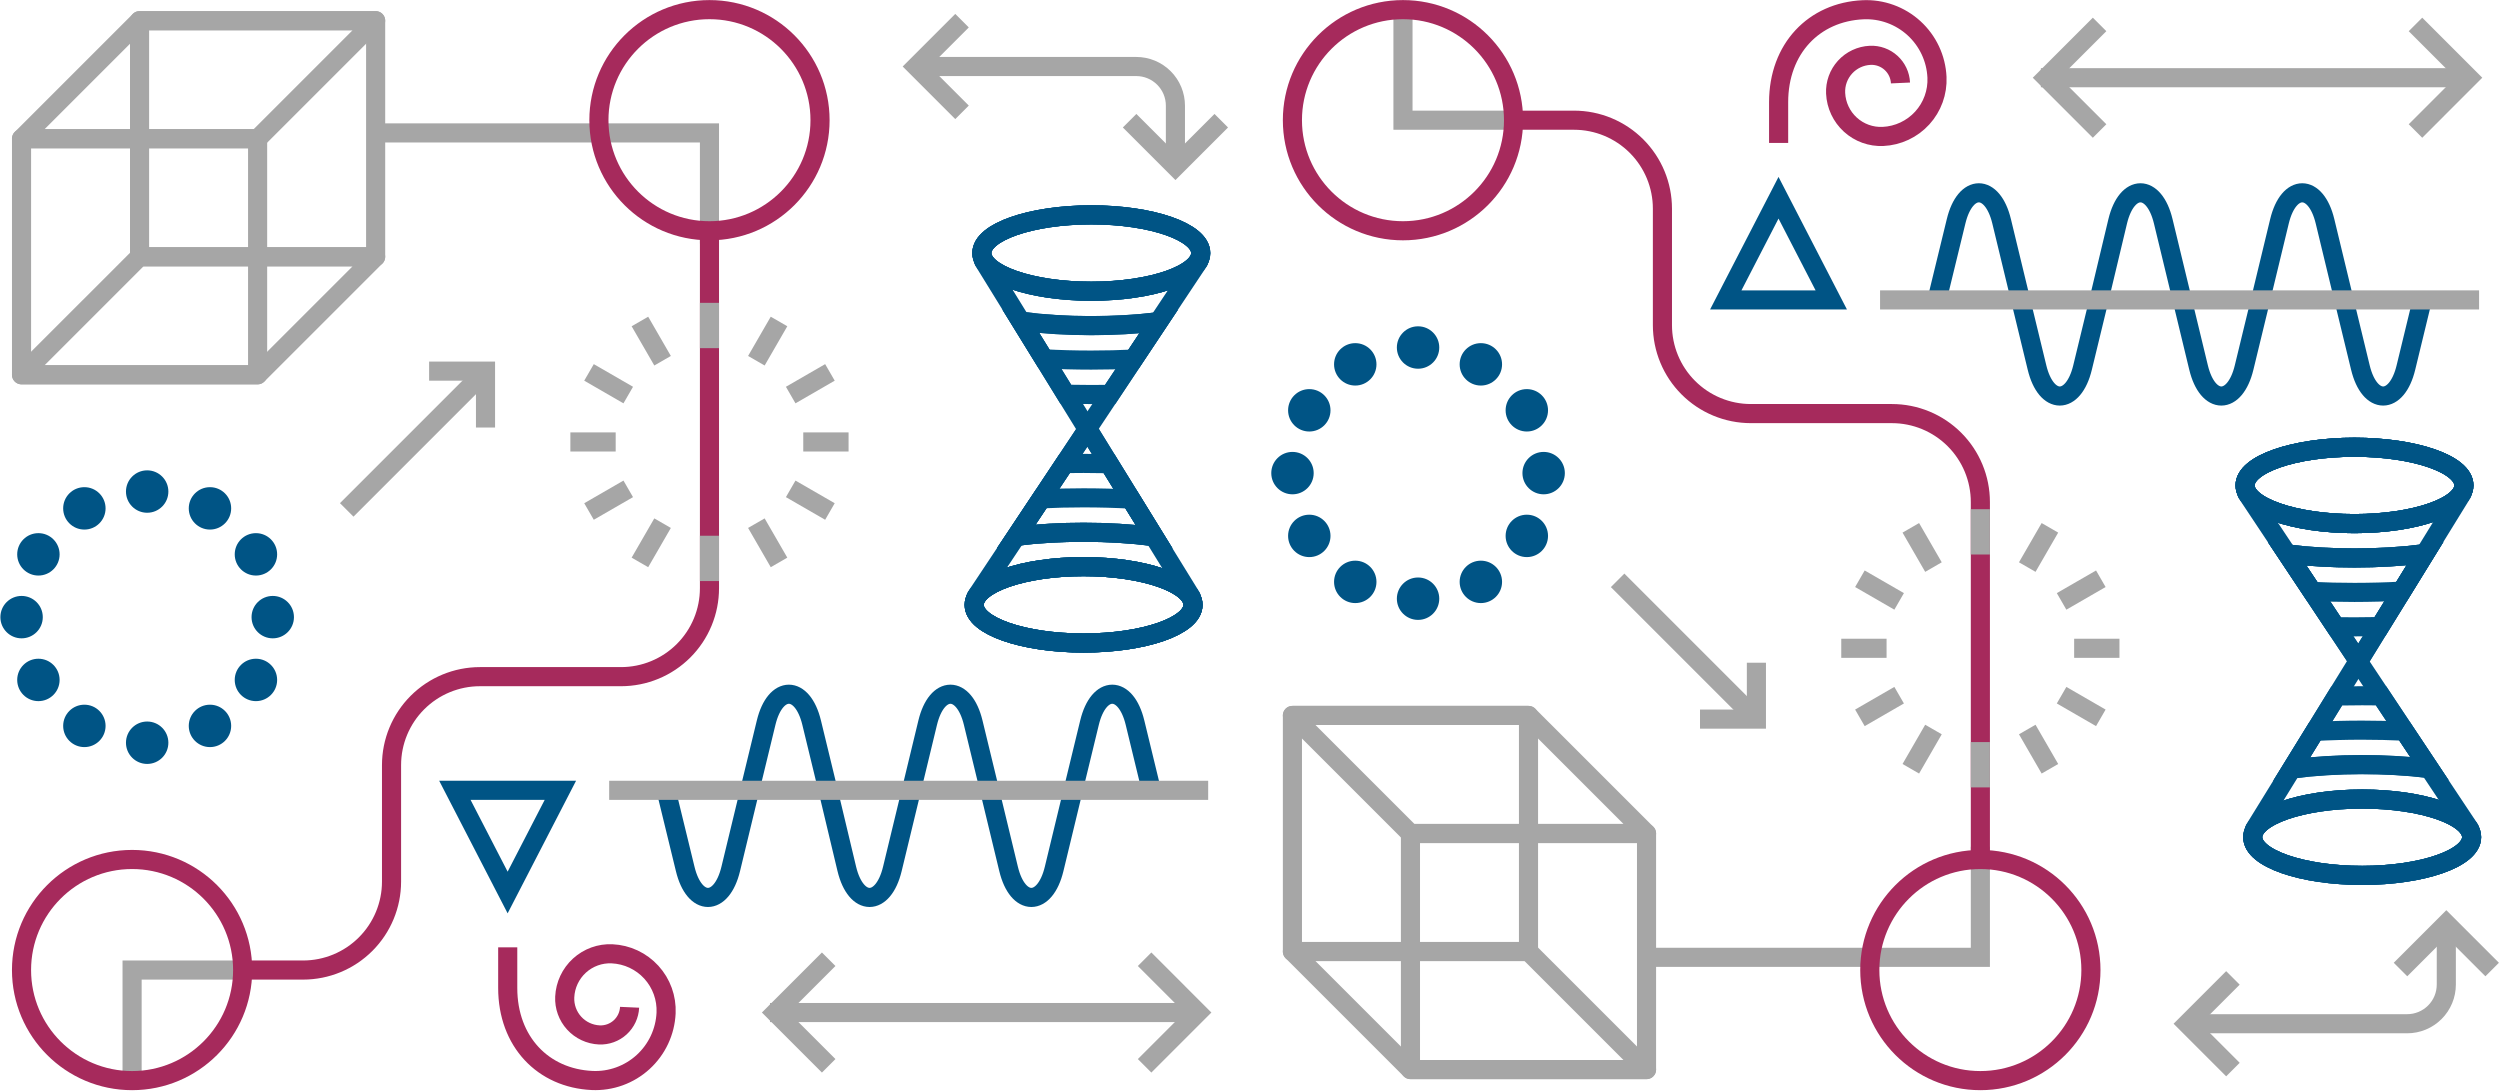 <svg xmlns="http://www.w3.org/2000/svg" width="911" height="398" viewBox="0 0 911 398" fill="none"><path d="M551.534 43.801H511.244V3.511" stroke="#A6A6A6" stroke-width="6.965" stroke-miterlimit="10"></path><path d="M511.244 84.091C533.495 84.091 551.534 66.052 551.534 43.801C551.534 21.549 533.495 3.511 511.244 3.511C488.992 3.511 470.954 21.549 470.954 43.801C470.954 66.052 488.992 84.091 511.244 84.091Z" stroke="#A62A5C" stroke-width="6.965" stroke-miterlimit="10"></path><path d="M721.644 308.559V348.849H599.998" stroke="#A6A6A6" stroke-width="6.965" stroke-miterlimit="10"></path><path d="M721.644 393.775C743.896 393.775 761.934 375.737 761.934 353.485C761.934 331.234 743.896 313.195 721.644 313.195C699.392 313.195 681.354 331.234 681.354 353.485C681.354 375.737 699.392 393.775 721.644 393.775Z" stroke="#A62A5C" stroke-width="6.965" stroke-miterlimit="10"></path><path d="M516.741 225.89C521.008 225.89 524.467 222.431 524.467 218.164C524.467 213.897 521.008 210.438 516.741 210.438C512.474 210.438 509.015 213.897 509.015 218.164C509.015 222.431 512.474 225.89 516.741 225.89Z" fill="#005485"></path><path d="M493.857 219.761C498.125 219.761 501.584 216.302 501.584 212.035C501.584 207.768 498.125 204.309 493.857 204.309C489.59 204.309 486.131 207.768 486.131 212.035C486.131 216.302 489.59 219.761 493.857 219.761Z" fill="#005485"></path><path d="M477.108 203.007C481.375 203.007 484.834 199.547 484.834 195.28C484.834 191.013 481.375 187.554 477.108 187.554C472.841 187.554 469.382 191.013 469.382 195.28C469.382 199.547 472.841 203.007 477.108 203.007Z" fill="#005485"></path><path d="M470.98 180.128C475.247 180.128 478.706 176.669 478.706 172.402C478.706 168.135 475.247 164.676 470.98 164.676C466.713 164.676 463.253 168.135 463.253 172.402C463.253 176.669 466.713 180.128 470.98 180.128Z" fill="#005485"></path><path d="M477.108 157.244C481.375 157.244 484.834 153.785 484.834 149.518C484.834 145.251 481.375 141.792 477.108 141.792C472.841 141.792 469.382 145.251 469.382 149.518C469.382 153.785 472.841 157.244 477.108 157.244Z" fill="#005485"></path><path d="M493.857 140.495C498.125 140.495 501.584 137.036 501.584 132.768C501.584 128.501 498.125 125.042 493.857 125.042C489.59 125.042 486.131 128.501 486.131 132.768C486.131 137.036 489.59 140.495 493.857 140.495Z" fill="#005485"></path><path d="M516.741 134.361C521.008 134.361 524.467 130.902 524.467 126.635C524.467 122.368 521.008 118.908 516.741 118.908C512.474 118.908 509.015 122.368 509.015 126.635C509.015 130.902 512.474 134.361 516.741 134.361Z" fill="#005485"></path><path d="M539.625 140.495C543.892 140.495 547.351 137.036 547.351 132.768C547.351 128.501 543.892 125.042 539.625 125.042C535.358 125.042 531.898 128.501 531.898 132.768C531.898 137.036 535.358 140.495 539.625 140.495Z" fill="#005485"></path><path d="M556.375 157.244C560.642 157.244 564.101 153.785 564.101 149.518C564.101 145.251 560.642 141.792 556.375 141.792C552.108 141.792 548.648 145.251 548.648 149.518C548.648 153.785 552.108 157.244 556.375 157.244Z" fill="#005485"></path><path d="M562.504 180.128C566.771 180.128 570.23 176.669 570.23 172.402C570.23 168.135 566.771 164.676 562.504 164.676C558.237 164.676 554.778 168.135 554.778 172.402C554.778 176.669 558.237 180.128 562.504 180.128Z" fill="#005485"></path><path d="M556.375 203.007C560.642 203.007 564.101 199.547 564.101 195.28C564.101 191.013 560.642 187.554 556.375 187.554C552.108 187.554 548.648 191.013 548.648 195.28C548.648 199.547 552.108 203.007 556.375 203.007Z" fill="#005485"></path><path d="M539.625 219.761C543.892 219.761 547.351 216.302 547.351 212.035C547.351 207.768 543.892 204.309 539.625 204.309C535.358 204.309 531.898 207.768 531.898 212.035C531.898 216.302 535.358 219.761 539.625 219.761Z" fill="#005485"></path><path d="M599.997 303.723H513.97V389.75H599.997V303.723Z" stroke="#A6A6A6" stroke-width="6.965" stroke-linejoin="round"></path><path d="M556.987 260.712H470.959V346.739H556.987V260.712Z" stroke="#A6A6A6" stroke-width="6.965" stroke-linejoin="round"></path><path d="M470.954 260.712L513.97 303.723H599.997L556.981 260.712H470.954Z" stroke="#A6A6A6" stroke-width="6.965" stroke-linejoin="round"></path><path d="M470.954 346.734L513.97 389.75H599.997L556.981 346.734H470.954Z" stroke="#A6A6A6" stroke-width="6.965" stroke-linejoin="round"></path><path d="M897.842 176.874C897.842 184.55 879.993 190.803 857.97 190.803C835.947 190.803 818.103 184.574 818.103 176.874C818.103 169.173 835.952 162.969 857.97 162.969C879.988 162.969 897.842 169.198 897.842 176.874Z" stroke="#005485" stroke-width="6.965" stroke-miterlimit="10"></path><path d="M897.842 176.874C897.842 184.55 879.993 190.803 857.97 190.803C835.947 190.803 818.103 184.574 818.103 176.874C818.103 169.173 835.952 162.969 857.97 162.969C879.988 162.969 897.842 169.198 897.842 176.874Z" stroke="#005485" stroke-width="6.965" stroke-miterlimit="10"></path><path d="M857.97 203.324C866.54 203.337 875.103 202.82 883.609 201.777L875.202 215.412C869.587 215.714 863.843 215.868 857.97 215.875C852.732 215.875 847.573 215.751 842.548 215.502L833.504 201.916C841.625 202.864 849.794 203.334 857.97 203.324V203.324Z" stroke="#005485" stroke-width="6.965" stroke-miterlimit="10"></path><path d="M897.842 176.874C897.842 184.55 879.993 190.803 857.97 190.803C835.947 190.803 818.103 184.574 818.103 176.874C818.103 169.173 835.952 162.969 857.97 162.969C879.988 162.969 897.842 169.198 897.842 176.874Z" stroke="#005485" stroke-width="6.965" stroke-miterlimit="10"></path><path d="M857.97 162.969C835.952 162.969 818.103 169.198 818.103 176.874C818.103 184.55 835.952 190.803 857.97 190.803C879.988 190.803 897.842 184.574 897.842 176.874C897.842 169.173 879.993 162.969 857.97 162.969ZM833.505 201.916L842.534 215.502L851.08 228.367C853.365 228.403 855.665 228.421 857.98 228.421C861.094 228.421 864.187 228.386 867.258 228.317L875.217 215.413L883.625 201.777C875.118 202.82 866.555 203.337 857.985 203.324C849.804 203.335 841.63 202.865 833.505 201.916V201.916Z" stroke="#005485" stroke-width="6.965" stroke-miterlimit="10"></path><path d="M857.97 162.969C835.952 162.969 818.103 169.198 818.103 176.874C818.103 184.55 835.952 190.803 857.97 190.803C879.988 190.803 897.842 184.574 897.842 176.874C897.842 169.173 879.993 162.969 857.97 162.969ZM833.505 201.916L842.534 215.502L851.08 228.367L859.458 240.967L867.258 228.317L875.217 215.413L883.625 201.777C875.118 202.82 866.555 203.337 857.985 203.324C849.804 203.335 841.63 202.865 833.505 201.916V201.916Z" stroke="#005485" stroke-width="6.965" stroke-miterlimit="10"></path><path d="M897.171 179.779L883.615 201.777L875.207 215.412L867.248 228.317L859.453 240.967" stroke="#005485" stroke-width="6.965" stroke-linecap="round" stroke-linejoin="round"></path><path d="M859.452 240.972V240.967L851.07 228.362L842.528 215.502L833.494 201.916L818.779 179.779" stroke="#005485" stroke-width="6.965" stroke-linecap="round" stroke-linejoin="round"></path><path d="M820.894 305.066C820.894 297.39 838.743 291.167 860.766 291.167C882.789 291.167 900.663 297.39 900.663 305.066C900.663 312.742 882.808 318.995 860.791 318.995C838.773 318.995 820.894 312.747 820.894 305.066Z" stroke="#005485" stroke-width="6.965" stroke-miterlimit="10"></path><path d="M820.894 305.066C820.894 297.39 838.743 291.167 860.766 291.167C882.789 291.167 900.663 297.39 900.663 305.066C900.663 312.742 882.808 318.995 860.791 318.995C838.773 318.995 820.894 312.747 820.894 305.066Z" stroke="#005485" stroke-width="6.965" stroke-miterlimit="10"></path><path d="M860.766 278.621C852.195 278.605 843.632 279.122 835.126 280.168L843.533 266.532C849.15 266.229 854.905 266.07 860.766 266.07C866.009 266.07 871.149 266.193 876.187 266.438L885.241 280.029C877.117 279.078 868.945 278.608 860.766 278.621V278.621Z" stroke="#005485" stroke-width="6.965" stroke-miterlimit="10"></path><path d="M820.894 305.066C820.894 297.39 838.743 291.167 860.766 291.167C882.789 291.167 900.663 297.39 900.663 305.066C900.663 312.742 882.808 318.995 860.791 318.995C838.773 318.995 820.894 312.747 820.894 305.066Z" stroke="#005485" stroke-width="6.965" stroke-miterlimit="10"></path><path d="M860.766 318.976C882.784 318.976 900.638 312.747 900.638 305.047C900.638 297.346 882.784 291.172 860.766 291.172C838.748 291.172 820.894 297.395 820.894 305.071C820.894 312.747 838.743 318.976 860.766 318.976ZM885.241 280.029L876.207 266.438L867.666 253.578C865.377 253.545 863.076 253.527 860.761 253.524C857.647 253.524 854.556 253.557 851.488 253.623L843.528 266.557L835.121 280.193C851.763 278.17 868.586 278.114 885.241 280.029V280.029Z" stroke="#005485" stroke-width="6.965" stroke-miterlimit="10"></path><path d="M821.569 302.161L835.13 280.168L843.538 266.532L851.492 253.623L859.292 240.972" stroke="#005485" stroke-width="6.965" stroke-linecap="round" stroke-linejoin="round"></path><path d="M859.292 240.972L867.67 253.578L876.216 266.438L885.245 280.029L899.961 302.161" stroke="#005485" stroke-width="6.965" stroke-linecap="round" stroke-linejoin="round"></path><path d="M551.534 43.801H573.557C582.105 43.801 590.303 47.197 596.348 53.241C602.392 59.285 605.788 67.484 605.788 76.032V118.481C605.788 127.026 609.181 135.221 615.221 141.264C621.261 147.308 629.454 150.706 637.999 150.712H689.413C693.645 150.712 697.836 151.545 701.747 153.165C705.657 154.785 709.21 157.159 712.203 160.152C715.196 163.145 717.57 166.698 719.19 170.608C720.81 174.519 721.644 178.71 721.644 182.943V313.195" stroke="#A62A5C" stroke-width="6.965" stroke-miterlimit="10"></path><path d="M743.696 28.32H897.961" stroke="#A6A6A6" stroke-width="6.965" stroke-miterlimit="10"></path><path d="M880.201 8.903L899.617 28.32L880.201 47.741" stroke="#A6A6A6" stroke-width="6.965" stroke-miterlimit="10"></path><path d="M765.087 47.741L745.666 28.32L765.087 8.903" stroke="#A6A6A6" stroke-width="6.965" stroke-miterlimit="10"></path><path d="M589.456 211.473L639.153 261.17" stroke="#A6A6A6" stroke-width="6.965" stroke-miterlimit="10"></path><path d="M640.033 241.495V262.045H619.483" stroke="#A6A6A6" stroke-width="6.965" stroke-miterlimit="10"></path><path d="M891.435 336.596V358.773C891.436 360.648 891.067 362.504 890.35 364.236C889.633 365.969 888.582 367.543 887.256 368.868C885.931 370.194 884.357 371.246 882.626 371.964C880.894 372.681 879.037 373.05 877.163 373.05H798.398" stroke="#A6A6A6" stroke-width="6.965" stroke-miterlimit="10"></path><path d="M813.676 389.75L796.976 373.05L813.676 356.35" stroke="#A6A6A6" stroke-width="6.965" stroke-miterlimit="10"></path><path d="M874.74 353.296L891.44 336.596L908.14 353.296" stroke="#A6A6A6" stroke-width="6.965" stroke-miterlimit="10"></path><path d="M648.092 72.057L628.87 109.293H667.314L648.092 72.057Z" stroke="#005485" stroke-width="6.965" stroke-miterlimit="10"></path><path d="M692.537 30.235C692.474 28.848 692.138 27.487 691.549 26.23C690.959 24.974 690.128 23.845 689.102 22.91C688.077 21.974 686.877 21.25 685.571 20.778C684.266 20.307 682.88 20.097 681.493 20.161C679.759 20.24 678.056 20.661 676.484 21.398C674.913 22.136 673.501 23.176 672.332 24.46C671.162 25.744 670.258 27.245 669.669 28.879C669.081 30.513 668.82 32.246 668.902 33.981C669.103 38.356 671.034 42.471 674.269 45.423C677.504 48.375 681.78 49.92 686.154 49.721C691.624 49.469 696.77 47.056 700.461 43.011C704.151 38.965 706.084 33.62 705.834 28.151C705.679 24.765 704.859 21.443 703.42 18.375C701.98 15.307 699.951 12.552 697.447 10.268C694.944 7.984 692.014 6.216 688.827 5.064C685.64 3.912 682.257 3.4 678.871 3.556C661.072 4.371 648.128 17.654 648.128 37.259V52.089" stroke="#A62A5C" stroke-width="6.965" stroke-linejoin="round"></path><path d="M721.643 270.417V286.929" stroke="#A6A6A6" stroke-width="6.965" stroke-miterlimit="10"></path><path d="M704.556 265.836L696.298 280.139" stroke="#A6A6A6" stroke-width="6.965" stroke-miterlimit="10"></path><path d="M692.045 253.325L677.747 261.583" stroke="#A6A6A6" stroke-width="6.965" stroke-miterlimit="10"></path><path d="M687.468 236.237H670.956" stroke="#A6A6A6" stroke-width="6.965" stroke-miterlimit="10"></path><path d="M692.045 219.149L677.747 210.896" stroke="#A6A6A6" stroke-width="6.965" stroke-miterlimit="10"></path><path d="M704.556 206.643L696.298 192.34" stroke="#A6A6A6" stroke-width="6.965" stroke-miterlimit="10"></path><path d="M721.643 202.061V185.549" stroke="#A6A6A6" stroke-width="6.965" stroke-miterlimit="10"></path><path d="M738.731 206.643L746.99 192.34" stroke="#A6A6A6" stroke-width="6.965" stroke-miterlimit="10"></path><path d="M751.243 219.149L765.541 210.896" stroke="#A6A6A6" stroke-width="6.965" stroke-miterlimit="10"></path><path d="M755.819 236.237H772.331" stroke="#A6A6A6" stroke-width="6.965" stroke-miterlimit="10"></path><path d="M751.243 253.325L765.541 261.583" stroke="#A6A6A6" stroke-width="6.965" stroke-miterlimit="10"></path><path d="M738.731 265.836L746.99 280.139" stroke="#A6A6A6" stroke-width="6.965" stroke-miterlimit="10"></path><path d="M882.689 109.298L876.719 133.917C873.371 147.777 863.472 147.777 860.124 133.917L854.154 109.298L847.239 80.658C843.891 66.794 833.987 66.794 830.639 80.658L823.724 109.298L817.754 133.917C814.406 147.777 804.502 147.777 801.154 133.917L795.209 109.298L788.289 80.658C784.941 66.794 775.037 66.794 771.689 80.658L764.853 109.298L758.884 133.917C755.536 147.777 745.631 147.777 742.283 133.917L736.314 109.298L729.394 80.658C726.046 66.794 716.146 66.794 712.798 80.658L705.824 109.298" stroke="#005485" stroke-width="6.965" stroke-miterlimit="10"></path><path d="M685.094 109.292H903.374" stroke="#A6A6A6" stroke-width="6.965" stroke-miterlimit="10"></path><path d="M88.422 353.485H48.132V393.775" stroke="#A6A6A6" stroke-width="6.965" stroke-miterlimit="10"></path><path d="M48.132 313.195C70.383 313.195 88.422 331.233 88.422 353.485C88.422 375.736 70.383 393.775 48.132 393.775C25.88 393.775 7.842 375.736 7.842 353.485C7.842 331.233 25.88 313.195 48.132 313.195Z" stroke="#A62A5C" stroke-width="6.965" stroke-miterlimit="10"></path><path d="M258.531 88.727V48.437H136.885" stroke="#A6A6A6" stroke-width="6.965" stroke-miterlimit="10"></path><path d="M258.531 3.511C280.783 3.511 298.821 21.549 298.821 43.801C298.821 66.052 280.783 84.091 258.531 84.091C236.28 84.091 218.241 66.052 218.241 43.801C218.241 21.549 236.28 3.511 258.531 3.511Z" stroke="#A62A5C" stroke-width="6.965" stroke-miterlimit="10"></path><path d="M53.629 171.395C57.896 171.395 61.355 174.854 61.355 179.122C61.355 183.389 57.896 186.848 53.629 186.848C49.362 186.848 45.903 183.389 45.903 179.122C45.903 174.854 49.362 171.395 53.629 171.395Z" fill="#005485"></path><path d="M30.745 177.524C35.012 177.524 38.471 180.983 38.471 185.25C38.471 189.517 35.012 192.977 30.745 192.977C26.478 192.977 23.019 189.517 23.019 185.25C23.019 180.983 26.478 177.524 30.745 177.524Z" fill="#005485"></path><path d="M13.995 194.279C18.262 194.279 21.721 197.738 21.721 202.005C21.721 206.272 18.262 209.731 13.995 209.731C9.728 209.731 6.269 206.272 6.269 202.005C6.269 197.738 9.728 194.279 13.995 194.279Z" fill="#005485"></path><path d="M7.867 217.158C12.134 217.158 15.593 220.617 15.593 224.884C15.593 229.151 12.134 232.61 7.867 232.61C3.6 232.61 0.141 229.151 0.141 224.884C0.141 220.617 3.6 217.158 7.867 217.158Z" fill="#005485"></path><path d="M13.995 240.041C18.262 240.041 21.721 243.5 21.721 247.767C21.721 252.034 18.262 255.493 13.995 255.493C9.728 255.493 6.269 252.034 6.269 247.767C6.269 243.5 9.728 240.041 13.995 240.041Z" fill="#005485"></path><path d="M30.745 256.791C35.012 256.791 38.471 260.25 38.471 264.517C38.471 268.784 35.012 272.243 30.745 272.243C26.478 272.243 23.019 268.784 23.019 264.517C23.019 260.25 26.478 256.791 30.745 256.791Z" fill="#005485"></path><path d="M53.629 262.925C57.896 262.925 61.355 266.384 61.355 270.651C61.355 274.918 57.896 278.377 53.629 278.377C49.362 278.377 45.903 274.918 45.903 270.651C45.903 266.384 49.362 262.925 53.629 262.925Z" fill="#005485"></path><path d="M76.512 256.791C80.779 256.791 84.238 260.25 84.238 264.517C84.238 268.784 80.779 272.243 76.512 272.243C72.245 272.243 68.786 268.784 68.786 264.517C68.786 260.25 72.245 256.791 76.512 256.791Z" fill="#005485"></path><path d="M93.262 240.041C97.529 240.041 100.988 243.5 100.988 247.767C100.988 252.034 97.529 255.493 93.262 255.493C88.995 255.493 85.536 252.034 85.536 247.767C85.536 243.5 88.995 240.041 93.262 240.041Z" fill="#005485"></path><path d="M99.391 217.158C103.658 217.158 107.117 220.617 107.117 224.884C107.117 229.151 103.658 232.61 99.391 232.61C95.124 232.61 91.665 229.151 91.665 224.884C91.665 220.617 95.124 217.158 99.391 217.158Z" fill="#005485"></path><path d="M93.262 194.279C97.529 194.279 100.988 197.738 100.988 202.005C100.988 206.272 97.529 209.731 93.262 209.731C88.995 209.731 85.536 206.272 85.536 202.005C85.536 197.738 88.995 194.279 93.262 194.279Z" fill="#005485"></path><path d="M76.512 177.524C80.779 177.524 84.238 180.983 84.238 185.25C84.238 189.517 80.779 192.977 76.512 192.977C72.245 192.977 68.786 189.517 68.786 185.25C68.786 180.983 72.245 177.524 76.512 177.524Z" fill="#005485"></path><path d="M136.885 93.562H50.857V7.535H136.885V93.562Z" stroke="#A6A6A6" stroke-width="6.965" stroke-linejoin="round"></path><path d="M93.874 136.573H7.847V50.546H93.874V136.573Z" stroke="#A6A6A6" stroke-width="6.965" stroke-linejoin="round"></path><path d="M7.842 136.573L50.858 93.562H136.885L93.869 136.573H7.842Z" stroke="#A6A6A6" stroke-width="6.965" stroke-linejoin="round"></path><path d="M7.842 50.551L50.858 7.535H136.885L93.869 50.551H7.842Z" stroke="#A6A6A6" stroke-width="6.965" stroke-linejoin="round"></path><path d="M434.729 220.412C434.729 212.736 416.88 206.483 394.857 206.483C372.834 206.483 354.99 212.711 354.99 220.412C354.99 228.113 372.839 234.316 394.857 234.316C416.875 234.316 434.729 228.088 434.729 220.412Z" stroke="#005485" stroke-width="6.965" stroke-miterlimit="10"></path><path d="M434.729 220.412C434.729 212.736 416.88 206.483 394.857 206.483C372.834 206.483 354.99 212.711 354.99 220.412C354.99 228.113 372.839 234.316 394.857 234.316C416.875 234.316 434.729 228.088 434.729 220.412Z" stroke="#005485" stroke-width="6.965" stroke-miterlimit="10"></path><path d="M394.857 193.962C403.427 193.948 411.99 194.465 420.497 195.509L412.089 181.873C406.475 181.571 400.731 181.417 394.857 181.41C389.619 181.41 384.46 181.535 379.436 181.783L370.392 195.369C378.512 194.421 386.681 193.951 394.857 193.962V193.962Z" stroke="#005485" stroke-width="6.965" stroke-miterlimit="10"></path><path d="M434.729 220.412C434.729 212.736 416.88 206.483 394.857 206.483C372.834 206.483 354.99 212.711 354.99 220.412C354.99 228.113 372.839 234.316 394.857 234.316C416.875 234.316 434.729 228.088 434.729 220.412Z" stroke="#005485" stroke-width="6.965" stroke-miterlimit="10"></path><path d="M394.857 234.316C372.839 234.316 354.99 228.088 354.99 220.412C354.99 212.736 372.839 206.483 394.857 206.483C416.875 206.483 434.729 212.711 434.729 220.412C434.729 228.113 416.88 234.316 394.857 234.316ZM370.392 195.369L379.421 181.783L387.967 168.919C390.252 168.882 392.552 168.864 394.867 168.864C397.981 168.864 401.074 168.899 404.145 168.969L412.105 181.873L420.512 195.509C412.005 194.465 403.442 193.948 394.872 193.962C386.692 193.951 378.517 194.421 370.392 195.369V195.369Z" stroke="#005485" stroke-width="6.965" stroke-miterlimit="10"></path><path d="M394.857 234.316C372.839 234.316 354.99 228.088 354.99 220.412C354.99 212.736 372.839 206.483 394.857 206.483C416.875 206.483 434.729 212.711 434.729 220.412C434.729 228.113 416.88 234.316 394.857 234.316ZM370.392 195.369L379.421 181.783L387.967 168.919L396.345 156.318L404.145 168.969L412.105 181.873L420.512 195.509C412.005 194.465 403.442 193.948 394.872 193.962C386.692 193.951 378.517 194.421 370.392 195.369V195.369Z" stroke="#005485" stroke-width="6.965" stroke-miterlimit="10"></path><path d="M434.058 217.507L420.502 195.509L412.095 181.873L404.135 168.969L396.34 156.318" stroke="#005485" stroke-width="6.965" stroke-linecap="round" stroke-linejoin="round"></path><path d="M396.339 156.313V156.318L387.957 168.924L379.415 181.783L370.381 195.369L355.666 217.507" stroke="#005485" stroke-width="6.965" stroke-linecap="round" stroke-linejoin="round"></path><path d="M357.781 92.219C357.781 99.895 375.63 106.119 397.653 106.119C419.676 106.119 437.55 99.895 437.55 92.219C437.55 84.543 419.696 78.29 397.678 78.29C375.66 78.29 357.781 84.538 357.781 92.219Z" stroke="#005485" stroke-width="6.965" stroke-miterlimit="10"></path><path d="M357.781 92.219C357.781 99.895 375.63 106.119 397.653 106.119C419.676 106.119 437.55 99.895 437.55 92.219C437.55 84.543 419.696 78.29 397.678 78.29C375.66 78.29 357.781 84.538 357.781 92.219Z" stroke="#005485" stroke-width="6.965" stroke-miterlimit="10"></path><path d="M397.653 118.665C389.083 118.68 380.52 118.164 372.014 117.118L380.421 130.753C386.037 131.057 391.793 131.216 397.653 131.216C402.897 131.216 408.037 131.093 413.075 130.848L422.129 117.257C414.005 118.207 405.832 118.677 397.653 118.665V118.665Z" stroke="#005485" stroke-width="6.965" stroke-miterlimit="10"></path><path d="M357.781 92.219C357.781 99.895 375.63 106.119 397.653 106.119C419.676 106.119 437.55 99.895 437.55 92.219C437.55 84.543 419.696 78.29 397.678 78.29C375.66 78.29 357.781 84.538 357.781 92.219Z" stroke="#005485" stroke-width="6.965" stroke-miterlimit="10"></path><path d="M397.653 78.31C419.671 78.31 437.525 84.538 437.525 92.239C437.525 99.94 419.671 106.114 397.653 106.114C375.635 106.114 357.781 99.89 357.781 92.214C357.781 84.538 375.63 78.31 397.653 78.31ZM422.128 117.257L413.094 130.848L404.553 143.707C402.264 143.74 399.963 143.759 397.648 143.762C394.534 143.762 391.443 143.729 388.375 143.662L380.416 130.728L372.008 117.093C388.651 119.116 405.473 119.171 422.128 117.257V117.257Z" stroke="#005485" stroke-width="6.965" stroke-miterlimit="10"></path><path d="M358.457 95.124L372.018 117.117L380.425 130.753L388.38 143.662L396.18 156.313" stroke="#005485" stroke-width="6.965" stroke-linecap="round" stroke-linejoin="round"></path><path d="M396.18 156.313L404.558 143.707L413.104 130.848L422.133 117.257L436.848 95.124" stroke="#005485" stroke-width="6.965" stroke-linecap="round" stroke-linejoin="round"></path><path d="M88.421 353.485H110.444C118.993 353.485 127.191 350.089 133.235 344.045C139.28 338 142.675 329.802 142.675 321.254V278.805C142.675 270.26 146.068 262.065 152.109 256.021C158.149 249.977 166.342 246.579 174.886 246.574H226.3C230.532 246.574 234.724 245.74 238.634 244.12C242.544 242.501 246.098 240.127 249.091 237.134C252.083 234.141 254.458 230.588 256.077 226.677C257.697 222.767 258.531 218.576 258.531 214.343V84.091" stroke="#A62A5C" stroke-width="6.965" stroke-miterlimit="10"></path><path d="M280.584 368.966H434.849" stroke="#A6A6A6" stroke-width="6.965" stroke-miterlimit="10"></path><path d="M417.089 388.382L436.505 368.966L417.089 349.545" stroke="#A6A6A6" stroke-width="6.965" stroke-miterlimit="10"></path><path d="M301.974 349.545L282.553 368.966L301.974 388.382" stroke="#A6A6A6" stroke-width="6.965" stroke-miterlimit="10"></path><path d="M126.343 185.813L176.04 136.116" stroke="#A6A6A6" stroke-width="6.965" stroke-miterlimit="10"></path><path d="M176.921 155.791V135.24H156.371" stroke="#A6A6A6" stroke-width="6.965" stroke-miterlimit="10"></path><path d="M428.322 60.69V38.513C428.323 36.638 427.954 34.781 427.237 33.049C426.52 31.317 425.469 29.743 424.144 28.417C422.818 27.091 421.245 26.04 419.513 25.322C417.781 24.605 415.925 24.235 414.05 24.235H335.286" stroke="#A6A6A6" stroke-width="6.965" stroke-miterlimit="10"></path><path d="M350.562 7.535L333.862 24.235L350.562 40.935" stroke="#A6A6A6" stroke-width="6.965" stroke-miterlimit="10"></path><path d="M411.627 43.99L428.327 60.69L445.027 43.99" stroke="#A6A6A6" stroke-width="6.965" stroke-miterlimit="10"></path><path d="M184.98 325.229L165.758 287.993H204.202L184.98 325.229Z" stroke="#005485" stroke-width="6.965" stroke-miterlimit="10"></path><path d="M229.424 367.051C229.361 368.438 229.025 369.798 228.436 371.055C227.846 372.312 227.015 373.441 225.99 374.376C224.964 375.312 223.764 376.036 222.458 376.507C221.153 376.979 219.767 377.189 218.38 377.125C216.646 377.045 214.944 376.625 213.372 375.887C211.8 375.15 210.389 374.109 209.219 372.826C208.05 371.542 207.145 370.04 206.556 368.407C205.968 366.773 205.707 365.039 205.789 363.305C205.991 358.93 207.921 354.814 211.156 351.863C214.392 348.911 218.667 347.365 223.042 347.565C228.511 347.816 233.657 350.23 237.348 354.275C241.038 358.32 242.971 363.665 242.722 369.135C242.566 372.521 241.746 375.842 240.307 378.911C238.868 381.979 236.838 384.734 234.335 387.018C231.831 389.301 228.902 391.07 225.714 392.221C222.527 393.373 219.144 393.886 215.759 393.73C197.959 392.914 185.015 379.632 185.015 360.027V345.197" stroke="#A62A5C" stroke-width="6.965" stroke-linejoin="round"></path><path d="M258.53 126.868V110.356" stroke="#A6A6A6" stroke-width="6.965" stroke-miterlimit="10"></path><path d="M241.444 131.45L233.185 117.147" stroke="#A6A6A6" stroke-width="6.965" stroke-miterlimit="10"></path><path d="M228.932 143.961L214.634 135.702" stroke="#A6A6A6" stroke-width="6.965" stroke-miterlimit="10"></path><path d="M224.356 161.049H207.844" stroke="#A6A6A6" stroke-width="6.965" stroke-miterlimit="10"></path><path d="M228.932 178.137L214.634 186.39" stroke="#A6A6A6" stroke-width="6.965" stroke-miterlimit="10"></path><path d="M241.444 190.643L233.185 204.946" stroke="#A6A6A6" stroke-width="6.965" stroke-miterlimit="10"></path><path d="M258.53 195.224V211.736" stroke="#A6A6A6" stroke-width="6.965" stroke-miterlimit="10"></path><path d="M275.619 190.643L283.877 204.946" stroke="#A6A6A6" stroke-width="6.965" stroke-miterlimit="10"></path><path d="M288.13 178.137L302.428 186.39" stroke="#A6A6A6" stroke-width="6.965" stroke-miterlimit="10"></path><path d="M292.708 161.049H309.219" stroke="#A6A6A6" stroke-width="6.965" stroke-miterlimit="10"></path><path d="M288.13 143.961L302.428 135.702" stroke="#A6A6A6" stroke-width="6.965" stroke-miterlimit="10"></path><path d="M275.619 131.45L283.877 117.147" stroke="#A6A6A6" stroke-width="6.965" stroke-miterlimit="10"></path><path d="M419.576 287.988L413.606 263.369C410.258 249.509 400.359 249.509 397.011 263.369L391.041 287.988L384.126 316.628C380.778 330.492 370.874 330.492 367.526 316.628L360.611 287.988L354.641 263.369C351.293 249.509 341.389 249.509 338.041 263.369L332.096 287.988L325.176 316.628C321.828 330.492 311.924 330.492 308.576 316.628L301.741 287.988L295.771 263.369C292.423 249.509 282.518 249.509 279.17 263.369L273.201 287.988L266.281 316.628C262.933 330.492 253.033 330.492 249.685 316.628L242.711 287.988" stroke="#005485" stroke-width="6.965" stroke-miterlimit="10"></path><path d="M221.981 287.993H440.261" stroke="#A6A6A6" stroke-width="6.965" stroke-miterlimit="10"></path></svg>